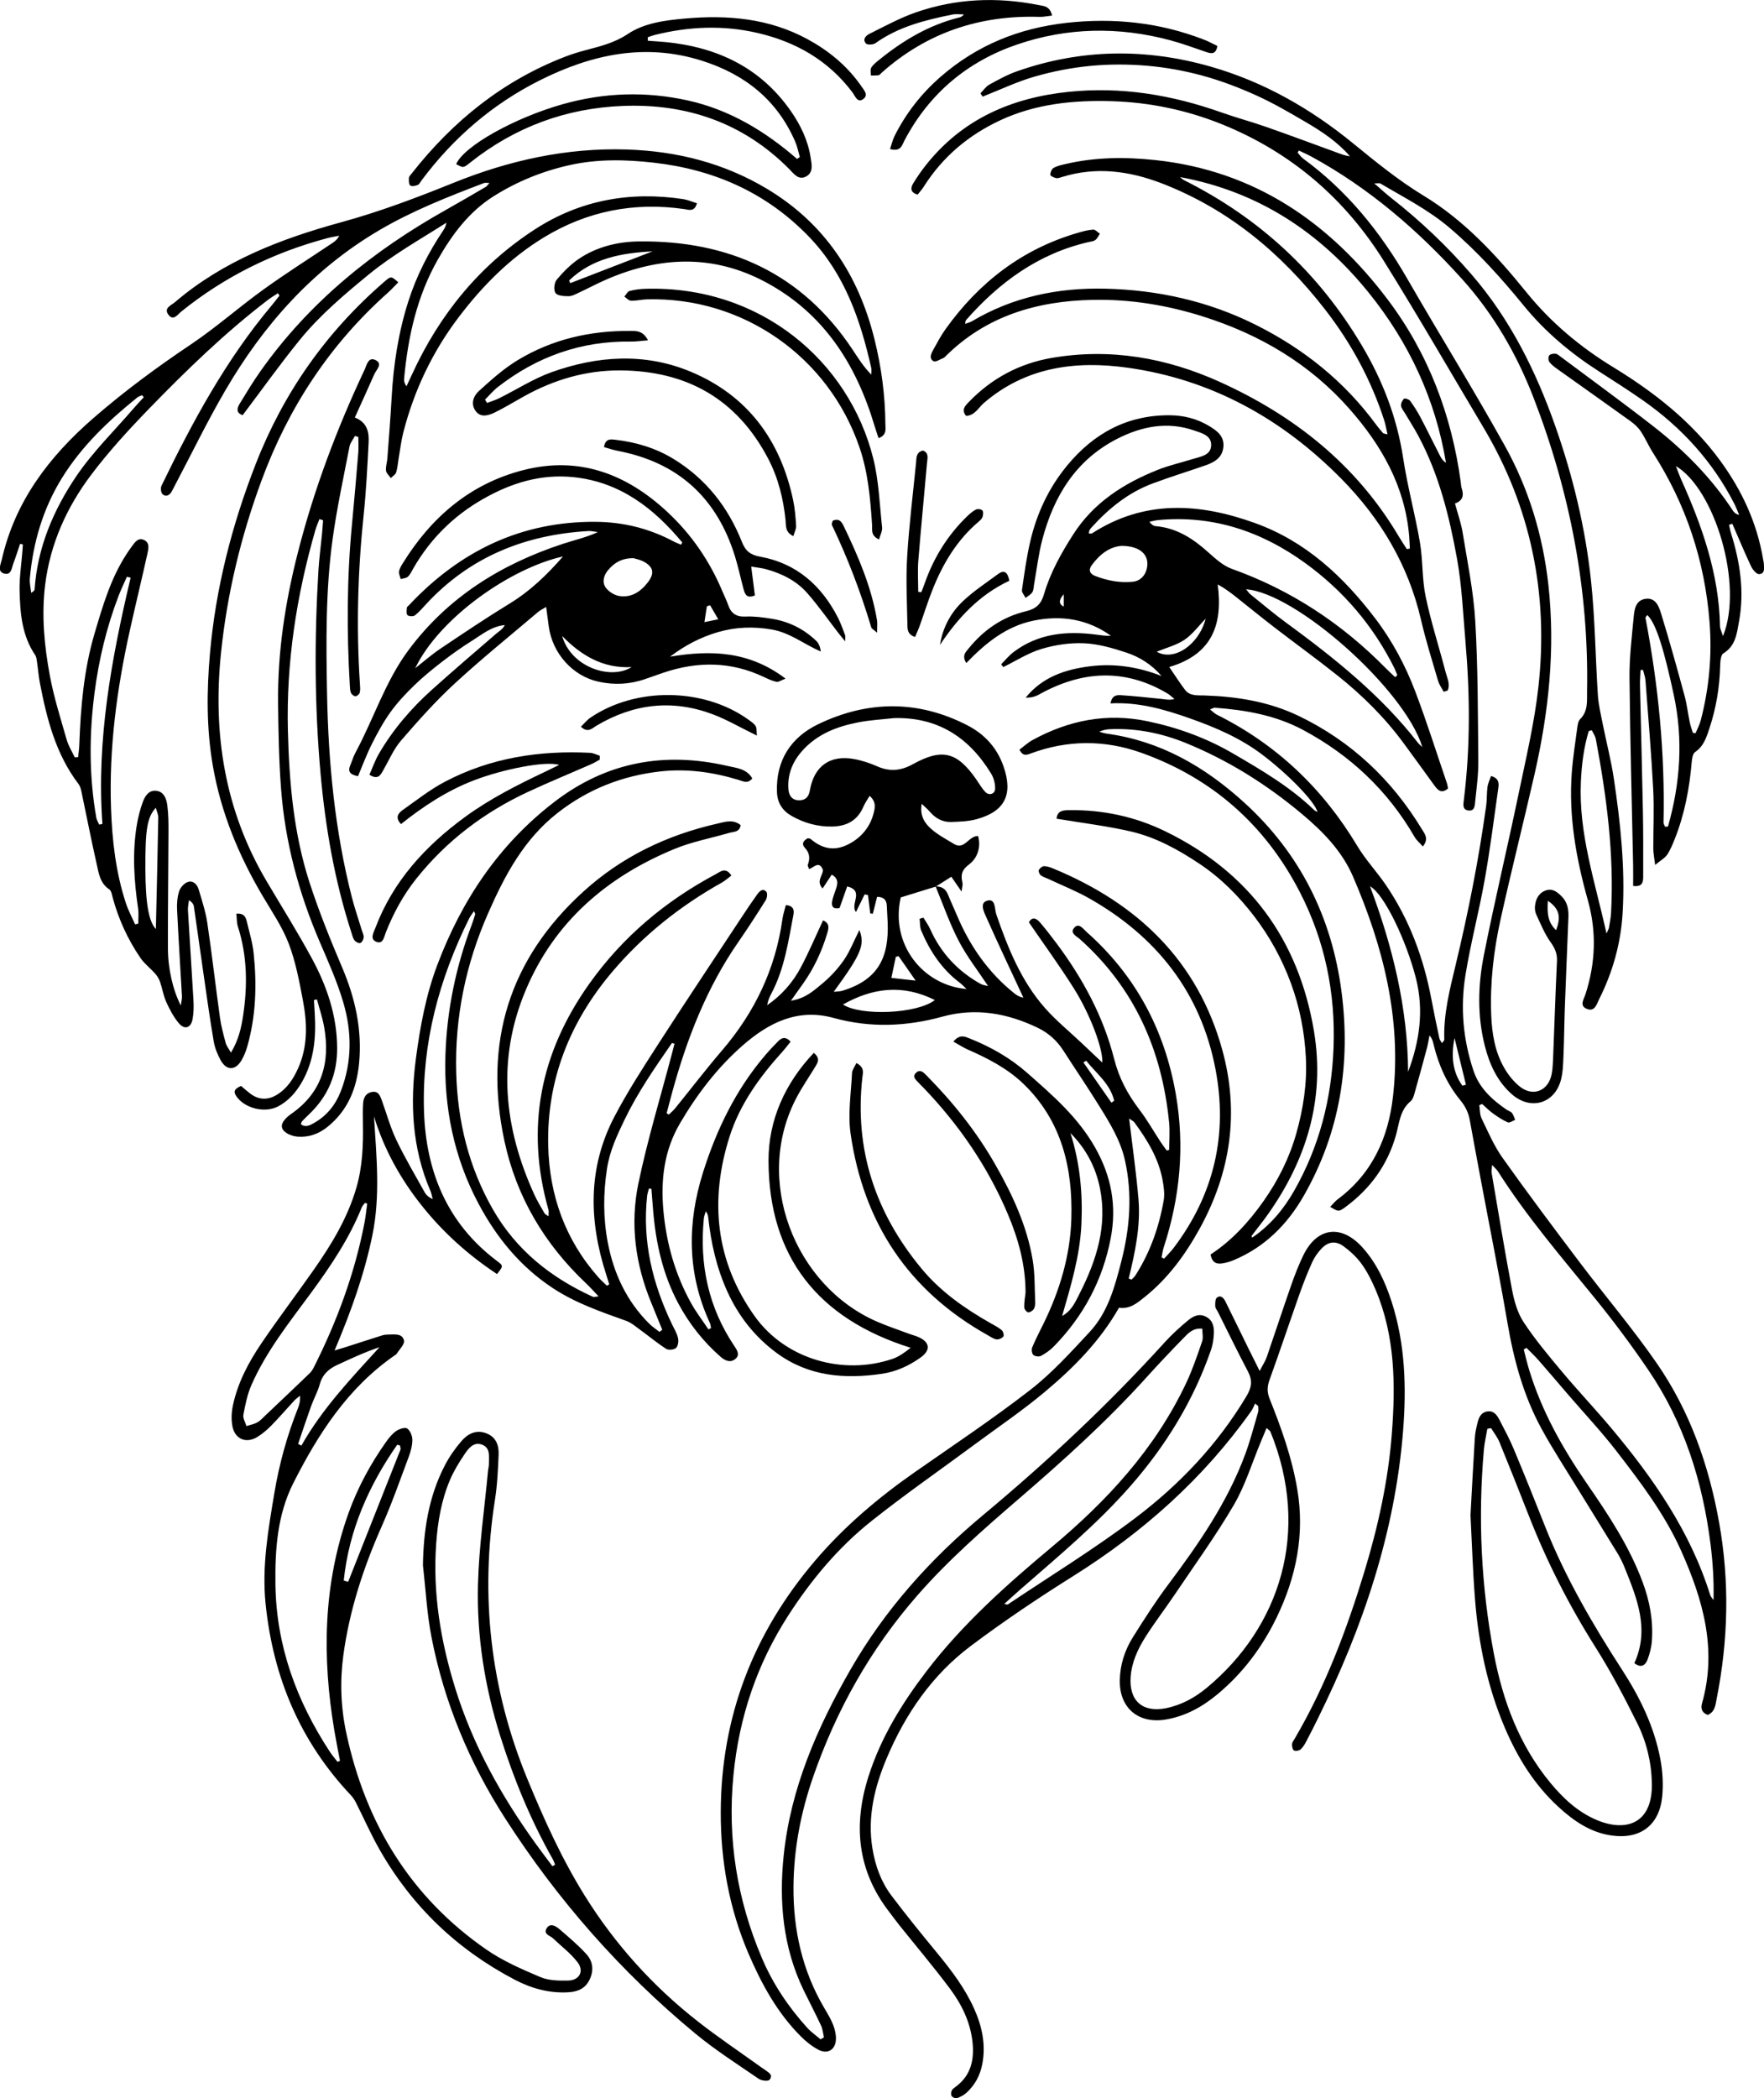 <?xml version="1.0" encoding="UTF-8"?><svg id="Layer_2" xmlns="http://www.w3.org/2000/svg" viewBox="0 0 709.93 844.39"><defs><style>.cls-1{fill:#000;stroke-width:0px;}</style></defs><g id="ShihTzu"><path class="cls-1" d="M376.49,356.7c2.43-.06,4.09.96,5.02,3.28,1.12,2.78,2.42,5.48,3.57,8.25,5.18,12.36,12.61,23.05,23.11,31.48.99.79,2.06,1.48,3.67,1.75-.45-.96-.89-1.92-1.34-2.88-4.48-9.66-9.05-19.28-13.37-29.01-.99-2.24-3.05-5.99-.1-7.05,3.74-1.33,3.16,3.27,3.91,5.42,4.7,13.62,10.04,26.93,19.73,37.85,4.4,4.96,9.6,9.2,14.44,13.77,2.73,2.58,5.46,5.16,8.5,8.03.34-5.42-4.81-19.31-11.46-29.87-5.66-8.98-11.93-17.57-18.09-26.57,1.28-2.38,2.99-1.7,4.48.05,2.37,2.79,4.62,5.69,6.81,8.63,10.46,14.02,18.72,29.34,23.01,46.24,2,7.9,5.49,14.3,10.22,20.53,3.12,4.1,5.67,8.62,8.5,12.94.77,1.18,1.64,2.29,2.46,3.44.33-.09.66-.19.99-.28,0-3.72.32-7.47-.05-11.15-2.89-28.95-13.88-53.97-35.88-73.62-1.34-1.19-4.23-2.45-2.27-4.63,1.88-2.09,3.59.51,4.94,1.71,19.7,17.46,31.4,39.37,35.91,65.22,3.66,20.96,1.74,41.48-4.83,61.63-.43,1.32-.6,2.73-.9,4.1.33.18.67.36,1,.54,1.28-1.42,2.67-2.77,3.83-4.29,16.35-21.54,21.94-45.77,16.84-72.16-5.93-30.7-23.65-53.09-50.54-68.41-5.33-3.04-11.1-5.32-16.66-7.94-1.05-.49-2.23-.81-3.11-1.51-.52-.42-1-1.65-.75-2.11.39-.72,1.42-1.54,2.17-1.53,1.28.02,2.6.52,3.82,1.03,33.7,13.98,57.93,36.98,67.85,72.93,6.92,25.1,3.42,49.2-9.15,71.97-5.76,10.44-12.71,19.95-22.1,27.46-2.96,2.36-5.91,4.95-10.33,4.3-7.64,13.45-18.32,24.23-29.96,33.96-8.92,7.46-18.59,14.01-27.96,20.94-13.91,10.29-28.15,20.17-41.69,30.93-13.37,10.63-24.29,23.72-33.54,38.09-12.58,19.53-19.75,40.94-22.01,64.11-2.51,25.62,1.42,50.14,11.48,73.73,4.41,10.36,10.63,19.61,18.17,27.95,1.59,1.76,3.59,3.14,5.41,4.7.45-.27.91-.54,1.36-.81-.37-1.58-.48-3.27-1.15-4.7-2.25-4.83-4.74-9.55-7.06-14.34-8.31-17.22-9.93-35.55-7.99-54.18,2.81-27.01,13.46-51.38,26.82-74.66,13.85-24.13,32.13-44.54,53.4-62.26,25.89-21.57,50.43-44.53,73.08-69.5,2.9-3.19,6.12-6.14,9.45-8.88,2.03-1.67,4.47-2.98,7.34-1.39,2.8,1.55,3.16,4.18,3.02,6.89-.11,2.13-.43,4.34-1.12,6.34-7.06,20.42-18.14,38.5-32.33,54.71-13.43,15.35-29.08,28.35-44.39,41.71-2.1,1.83-4.15,3.73-6.51,5.86.9.13,1.28.31,1.46.19,17.13-11.49,34.78-22.3,51.22-34.72,17.87-13.5,33.26-29.7,44.87-49.18,2-3.36,2.42-6.23.57-9.75-4.19-7.95-8.11-16.04-12.14-24.08-.37-.74-1.03-1.48-1.06-2.23-.03-1.19-.05-2.94.66-3.49,1.6-1.23,2.76.18,3.46,1.59,3.03,6.12,6,12.26,9.01,18.39,1.38,2.81,2.79,5.6,4.75,9.53,1.31-2.55,2.29-3.99,2.84-5.58,3.31-9.6,6.46-19.26,9.81-28.84,1.43-4.08,2.99-8.14,4.87-12.03,5.5-11.4,15.29-12.73,23.83-3.28,5.69,6.3,9.16,13.86,11.75,21.84,5.49,16.95,6,34.43,4.62,51.94-3.23,40.96-16.18,79.1-34.24,115.7-1.55,3.14-3.11,6.27-4.75,9.35-.62,1.16-1.33,2.38-2.3,3.21-.6.52-2.01.76-2.63.39-.58-.34-.82-1.66-.77-2.52.04-.76.64-1.51,1.06-2.22,12.39-21.11,20.93-43.81,28.03-67.14,5.55-18.22,9.63-36.75,11.08-55.72,1.49-19.52,1.33-39.03-6.45-57.55-1.54-3.66-3.35-7.31-5.65-10.52-1.99-2.78-4.64-5.24-7.42-7.26-3.21-2.33-6.25-1.79-8.93,1.11-1.45,1.57-2.74,3.4-3.61,5.34-1.84,4.09-3.5,8.28-5,12.51-4.11,11.61-8,23.3-12.19,34.89-.97,2.69-1.02,4.89.06,7.6,4.72,11.75,8.96,23.69,11.1,36.24,3.11,18.24-.39,35.47-8.37,51.91-5.75,11.83-13.49,22.18-23.63,30.64-6.1,5.09-12.84,8.87-20.81,10.23-11.03,1.89-18.76-4.55-18.6-15.69.09-6.33,2-12.2,5.31-17.48,4.51-7.19,9.1-14.36,14.19-21.14,12.32-16.44,23.95-33.27,31.09-52.73,2-5.46,3.45-11.13,5.09-16.72.21-.73.03-1.57.03-2.35-.42-.34-.84-.68-1.26-1.02-.5,1-.88,2.09-1.52,2.99-19.24,27.18-43.57,48.8-71.7,66.45-14.08,8.83-27.93,18.14-41.22,28.12-15.5,11.64-26.28,27.3-33.79,45.08-4.91,11.62-7.88,23.69-5.75,36.52,1.14,6.87,3.45,13.29,7.61,18.81,5.91,7.84,12.11,15.47,18.35,23.05,5.73,6.97,11.17,14.1,14.91,22.39,3.22,7.13,4.82,14.53,3.33,22.36-.87,4.56-2.96,8.49-6.41,11.6-1.07.97-2.46,1.68-3.83,2.17-.55.2-1.72-.33-2.08-.87-.35-.53-.27-1.63.05-2.26.34-.69,1.15-1.17,1.8-1.67,6.01-4.55,7.27-10.92,6.52-17.85-.87-7.99-4.34-15.1-9.05-21.41-6.58-8.8-13.69-17.19-20.55-25.77-1.35-1.69-2.6-3.46-3.93-5.17-12.83-16.59-14.54-34.91-8.36-54.39,5-15.77,13.55-29.6,23.53-42.64,14.49-18.92,32.12-34.61,50.3-49.8,22.18-18.52,41.54-39.46,54.05-65.94,2.55-5.39,4.47-11.1,6.42-16.75.52-1.51.08-3.35.08-5.15-3.75-.34-5.61,1.78-7.39,3.6-5.12,5.24-10.16,10.56-15.07,16-15.88,17.6-33.44,33.42-51.37,48.86-14.25,12.28-28.41,24.65-40.85,38.89-18.89,21.63-32.62,46.09-42,73.18-4.95,14.32-7.74,28.93-7.85,44.05-.12,17.34,3.53,33.73,12.39,48.79,1.27,2.15,2.59,4.31,3.51,6.61.72,1.81,1.23,3.86,1.19,5.79-.09,4.38-3.33,6.41-7.17,4.34-2.59-1.4-5-3.34-7.09-5.44-9.43-9.49-15.73-21.06-20.94-33.2-7.78-18.15-11.22-37.29-11.16-56.97.11-38.38,13.13-71.98,37.96-101.13,11.75-13.8,25.43-25.37,40.24-35.71,15.56-10.86,31.38-21.4,46.36-33.02,8.74-6.78,16.32-15.16,23.9-23.31,7.37-7.92,10.13-18.2,12.75-28.42,3.44-13.41,4.51-26.87,1.49-40.54-1.8-8.16-6.1-15.1-10.4-22.02-4.65-7.5-9.63-14.8-14.4-22.23-2.59-4.04-6.02-7.12-10.31-9.19-12.24-5.89-25.01-8.18-38.31-4.51-14.62,4.03-29.18,4.58-43.85.54-14.49-4-26.17,1.95-36.56,11.03-10.22,8.93-18.43,19.7-25.29,31.4-6.38,10.89-7.8,22.76-6.65,35.22,1.21,13.15,4.73,25.52,11.09,37.03,2.05,3.71,4.67,7.11,7.03,10.65.35-.17.69-.35,1.04-.52-.16-.72-.2-1.5-.5-2.15-9.13-19.77-9.16-40.04-2.75-60.42,5.43-17.28,13.24-33.44,25.14-47.34,1.62-1.9,3.34-3.72,5.09-5.5,1.41-1.43,2.95-2.11,5.05.15-1.15,1.41-2.21,2.82-3.38,4.12-9.13,10.11-17.07,21.09-21.21,34.14-8.14,25.63-5.63,50.22,10.22,72.34,12.31,17.17,35.48,23.82,55.42,17.03,2.52-.86,4.78-2.5,7.26-4.45-37.25-11.66-57.09-36.57-57.21-75.22-.05-16.3,6.58-31.17,18.23-43.46,2.82,2.31,1.51,4.04.5,5.72-2.41,3.99-5.07,7.83-7.26,11.93-17.87,33.35-.96,76.11,32.18,90.5,4.27,1.85,8.7,3.32,13.06,4.95,1.25.47,2.56.77,3.76,1.32,4.53,2.06,4.84,5.27.71,8.2-4.67,3.31-9.8,5.68-15.51,6.52-15.11,2.22-29.59,1.06-42.4-8.38-8.76-6.46-15.3-14.75-19.81-24.64-4.33-9.49-6.6-19.52-7.72-29.85-.09-.79-.23-1.58-1-2.5-.26.97-.68,1.92-.77,2.9-1.8,18.52,1.83,35.76,12.29,51.33,1.2,1.78,2.36,3.64.28,5.26-2.03,1.58-4.12.54-5.86-.98-6.97-6.1-12.62-13.29-16.98-21.43-6.23-11.64-9.04-24.27-10.13-37.33-.24-2.93-.46-5.87-.7-8.8-.33-.05-.65-.1-.98-.14-.25.97-.62,1.93-.73,2.92-2.02,18.3,2.16,35.4,10.03,51.78.86,1.8,1.96,3.56,2.39,5.47.29,1.26.03,3.24-.8,4-.81.74-3.05.95-3.99.35-3.61-2.32-6.92-5.09-10.4-7.62-1.83-1.33-3.62-2.91-5.69-3.65-10.18-3.65-20.35-7.13-29.53-13.18-13.03-8.6-22.52-20.2-29.76-33.73-10.06-18.79-14.14-39.11-13.43-60.26.6-17.91,4.2-35.35,10.56-52.16.53-1.4.98-2.83,1.4-4.26.07-.23-.2-.56-.48-1.27-.75,1.13-1.45,1.99-1.94,2.97-12.13,24.42-19.04,50.21-18.17,77.54.77,24.22,9.31,45.18,29.37,60.26,2.62,1.97,2.58,2.03.02,5.27-11.56-7.63-21.77-16.8-30.38-27.65-8.48-10.68-15.08-22.49-19.14-35.8,1,16.11,2.61,31.95-.64,47.81-3.22,15.71-8.59,30.7-15.22,46.39,2.14-.65,3.31-.98,4.46-1.35,4.9-1.57,9.79-3.18,14.7-4.72.78-.25,1.64-.32,2.47-.33,2.46-.01,5.66-.59,6.31,2.42.32,1.47-1.8,3.5-2.89,5.23-.25.4-.75.65-1.16.94-18.63,12.99-30.49,31.42-40.49,51.18-6.48,12.81-7.4,26.88-7.2,40.95.36,24.56,8.49,46.66,21.81,67.03.96,1.47,2.11,2.8,3.18,4.2l.99-.44c-.76-4.02-1.58-8.02-2.26-12.05-4.97-29.52-4.56-58.7,5.56-87.26,3.7-10.43,8.92-20.08,15.3-29.09,1.14-1.61,2.47-3.24,4.07-4.33,1.21-.83,3.53-1.58,4.39-.98,1.2.85,2.06,2.97,2.06,4.56,0,2.27-.64,4.64-1.44,6.79-3.5,9.35-6.8,18.8-10.84,27.92-7.41,16.69-13.03,33.85-15.49,51.99-1.42,10.51-1.03,20.95,1.19,31.3,7.75,36.19,25.71,65.89,56.37,87.12,6.62,4.59,14.23,7.89,21.7,11.06,3.36,1.43,7.49,1.5,11.26,1.41,4.45-.11,6.46-3.73,3.81-7.26-2.73-3.65-6.57-6.48-9.89-9.69-1.19-1.15-4.04-1.65-2.66-4,1.42-2.4,3.66-1.03,5.13.23,3.78,3.23,7.6,6.46,10.93,10.12,2.61,2.88,3.06,6.54,1.24,10.28-1.76,3.61-4.81,4.82-8.53,5.04-7.72.45-14.91-1.56-21.62-5.08-23.14-12.14-41.35-29.52-54.31-52.26-3.54-6.21-6.42-12.78-9.65-19.17-.51-1.01-1.19-1.98-1.96-2.8-20.42-21.65-31.28-47.47-34.3-76.97-1.55-15.18,1.06-29.85,3.53-44.64,1.96-11.72,5.1-23.07,9.48-34.1.59-1.49,1.01-3.04.83-5.04-.78.66-1.64,1.25-2.33,1.99-3.06,3.3-5.98,6.72-9.13,9.93-1.74,1.77-3.67,3.44-5.78,4.72-4.42,2.68-8.9.86-9.93-4.23-.54-2.69-.42-5.68.15-8.39,1.94-9.27,6.35-17.54,11.6-25.27,6.74-9.92,13.99-19.48,20.87-29.3,7.19-10.25,13.65-20.85,17.22-33.06,2.53-8.64,2.81-17.37,2.66-26.21-.05-2.66-.09-5.34.09-7.99.16-2.37,1.36-4.23,3.9-4.48,2.33-.23,2.98,1.74,3.62,3.47,1.93,5.32,3.42,10.85,5.85,15.93,3.43,7.19,7.52,14.07,11.4,21.05.62,1.11,1.63,2,3.23,2.73-.31-1.11-.48-2.27-.93-3.32-7.43-17.23-8.24-35.19-5.81-53.47,1.69-12.72,4.01-25.32,8.56-37.39,9.84-26.1,24.79-48.5,47.14-65.67,21-16.13,44.36-20.32,69.79-14.44,3.49.81,7.62,1.07,9.86,5-1.82,2.29-3.72,1.13-5.53.59-10.31-3.13-20.81-4.62-31.55-3.4-15.19,1.73-28.82,7.03-41.08,16.54-13.76,10.68-21.46,25.31-28.18,40.57-8.96,20.37-13.43,41.83-12.81,64.17.54,19.44,4.98,37.86,14.73,54.91,9.4,16.44,23.35,27.5,40.28,35.22.36.17.91-.06,2.27-.19-1.99-2.08-3.47-3.77-5.1-5.3-16.69-15.77-27.98-34.79-32.78-57.21-8.44-39.39,1.77-73.15,31.85-100.44,15.42-13.99,33.56-22.66,53.72-27.25,3.05-.7,6.43-1.94,9.49.58-.4,2.92-2.8,2.6-4.55,3.11-7.34,2.14-14.97,3.55-21.99,6.44-27.23,11.21-48.39,29.32-59.98,56.92-11.69,27.82-8.78,55.37,3.55,82.33,1.17,2.56,2.67,4.99,4.07,7.44.21.37.73.56,1.58,1.16,0-1.17.17-1.95-.02-2.62-9.38-33.02-3.29-63.23,16.46-90.98,13.39-18.82,30.59-33.25,50.89-44.07,1.79-.95,3.95-3.05,6.27.55-1.34,1-2.51,2.09-3.86,2.85-16.72,9.37-31.57,21.16-43.96,35.75-17.1,20.13-26.51,43.44-25.9,70.12.46,19.94,6.84,37.9,20.25,53.02,1.05,1.18,2.25,2.22,3.38,3.33.31-.19.62-.37.93-.56-.41-1.33-.8-2.66-1.23-3.97-7.01-21.61-7.43-43,3.33-63.53,5.32-10.15,11.59-19.83,17.81-29.47,11.1-17.21,22.48-34.24,33.76-51.34,1.93-2.92,3.88-5.82,5.92-8.66.89-1.24,2.21-2.57,3.62-1.02.55.6.32,2.53-.24,3.42-3.54,5.64-7.15,11.24-10.95,16.72-12.8,18.45-20.77,39.02-26.66,60.51-.78,2.83-1.52,5.66-2.27,8.5.31.17.62.35.92.52.85-.84,1.79-1.62,2.54-2.54,6.3-7.76,12.37-15.71,18.87-23.29,13.14-15.32,21.48-32.77,24.28-52.82.26-1.88.9-3.72,1.38-5.65,3.19.27,3.39,2.12,3.04,3.96-2.06,10.78-3.61,21.72-8.86,31.62-.76,1.43-1.42,2.92-1.69,4.71,5.76-3.96,10.27-9.08,13.51-15.17,3.25-6.11,5.95-12.51,8.97-18.96,2.93,1.22,2.22,3.43,1.61,5.43-2.18,7.23-5.34,13.99-9.74,20.15-1.4,1.96-2.8,3.93-4.8,6.75,5.84-.91,9.18-4.05,12.51-6.8,3.3-2.72,6.32-5.98,8.76-9.49,2.44-3.51,4-7.63,6.29-12.16,2.32,6.08.68,9.75-10.33,24.86,1.43-.16,2.49-.12,3.44-.41,14.55-4.41,18.84-13.5,18.26-27.64-.09-2.16-.25-4.32-.33-6.48-.09-2.4-1.2-3.66-3.92-3.68-.59,2.32-1.15,4.56-1.71,6.79-.35-.04-.7-.08-1.05-.12-.3-2.46-.6-4.92-.9-7.38l-1.35-.28c-1.12,2.29-2.25,4.58-3.49,7.1-2.53-3.26,3.58-8.49-3.53-10.32-1.05,2.98-2.07,5.88-3.06,8.69-2.56.63-3.35-.65-3.01-2.64.31-1.78,1.07-3.48,1.62-5.21.63-1.98,1.07-3.93-1.77-5.58-1.17,1.77-2.34,3.55-3.67,5.57-2.78-2.92.17-5.23.13-7.47-1.57-3.93-3.71-.9-5.57-.31-.27-.81-.66-1.36-.53-1.71.96-2.53.81-4.72-1.14-6.84-1.6-1.73-.47-2.98,1.1-3.87.48.1.89.06,1.11.24,5.34,4.54,10.61,5.09,16.66,1.41,4.44-2.69,7.46-6.65,8.76-11.7.55-2.15,1.16-4.57-1.6-7-.93,1.59-1.86,2.84-2.45,4.23-2.35,5.61-6.66,7.98-12.56,8.11-5.82.12-11.19-1.37-16.22-4.17-3.77-2.1-5.89-5.24-6.06-9.66-.51-12.82,5.69-22.12,16.62-27.37,19.86-9.55,40.18-9.79,60.06.49,6.85,3.55,11.88,8.98,14.49,16.49,3.92,11.27.62,18.12-10.81,21.25-3.31.91-6.89,1.03-10.35,1.13-3.52.1-6.37-1.59-8.65-4.29-.8-.94-1.78-1.73-3.11-3.01-.86,4.85,1.26,7.9,3.99,10.25,2.71,2.34,5.97,4.05,9.06,5.93,4.17,2.53,5.87-3.37,9.65-3.23,1.31,4.86-.55,9.11-3.59,11.39-3.13,2.35-3.44,4.35-2.7,7.48.17.71-.14,1.54-.37,3.5-1.63-2.37-2.67-3.87-4.12-5.98-2.16,1.37-4.2,2.66-6.24,3.96-4.7,1.45-9.4,2.91-14.12,4.36-4.3,18.74,8.78,35.34,26.49,36.87-1.15-1.08-1.87-1.88-2.72-2.52-7.25-5.47-12.07-12.76-15.53-21.01-.6-1.42-.45-3.15-.65-4.74.51-.16,1.03-.32,1.54-.47.93,1.57,2.03,3.07,2.77,4.73,4.3,9.6,11.13,16.86,20.27,21.95.86.48,1.93.56,2.98.85-4.13-6.26-8.57-11.91-11.83-18.18-3.66-7.02-6.25-14.6-9.31-21.93ZM509.73,574.66c-.91,2.19-1.65,3.97-2.39,5.75-3.52,8.43-6.2,17.37-10.77,25.18-7.29,12.46-15.81,24.21-23.89,36.21-3.81,5.66-7.98,11.07-11.63,16.83-3.13,4.93-5.6,10.25-6.02,16.23-.67,9.58,4.85,14.39,14.21,12.53,6.21-1.24,11.6-4.22,16.37-8.16,29.37-24.31,42.12-62.82,25.64-103.2-.11-.27-.47-.44-1.51-1.37ZM359.75,288.97c-4.77.54-9.61.79-14.31,1.7-8.43,1.64-16.32,4.6-22.33,11.19-4.12,4.51-6.3,9.75-5.79,15.91.23,2.84,1.94,4.37,4.48,4.28,2.6-.09,3.72-1.59,4.15-4.08,1.69-9.67,8.1-14.28,17.71-12.54,3.23.58,6.45,1.65,9.46,2.98,5.01,2.22,9.54,1.72,14.26-.89,11.7-6.48,17.72-5,25.36,5.88,1.24,1.77,2.3,3.7,3.76,5.25,1.54,1.64,3.94.92,3.99-1.28.05-2.01-.54-4.32-1.59-6.04-8.91-14.6-21.49-22.84-39.16-22.36ZM147.77,484.33c-.3-.09-.61-.19-.91-.28-.44.62-1.01,1.18-1.29,1.86-5.01,12.46-12.41,23.47-20.31,34.23-8.75,11.92-18.07,23.53-24.07,37.21-1.65,3.75-2.47,7.9-3.24,11.96-.26,1.39.78,3.02,1.23,4.55,1.47-.48,3.06-.75,4.38-1.49,1.27-.72,2.3-1.9,3.39-2.93,5.9-5.59,11.79-11.17,17.65-16.8.7-.67,1.26-1.55,1.7-2.42,9.32-18.51,16.46-37.78,20.39-58.18.49-2.54.73-5.13,1.09-7.7ZM265.42,535.96c.37-.29.73-.57,1.1-.86-1.47-3.62-2.93-7.25-4.42-10.86-6.41-15.48-8.57-31.69-5.19-47.96,3.68-17.71,9-35.08,13.6-52.6.32-1.23.63-2.46.95-3.69-.34-.09-.69-.19-1.03-.28-6.89,9.95-13.79,19.9-19.07,30.87-3.03,6.3-5.98,12.58-7.06,19.63-1.54,9.98-1.57,19.98.31,29.8,2.38,12.47,7.63,23.73,16.84,32.8,1.2,1.18,2.64,2.1,3.97,3.15ZM454.26,514.5c.38.14.77.28,1.15.42.53-.58,1.16-1.09,1.58-1.75,5.9-9.23,9.46-19.38,11.34-30.09.47-2.69.03-5.64-.48-8.37-1.62-8.71-6.19-16.04-11.31-23.06-.34-.47-.98-.73-2.11-1.54,1.34,11.31,2.87,21.89,3.76,32.51.9,10.8-1.39,21.38-3.93,31.87ZM119.98,581.04c.44.23.88.46,1.31.69,8.38-14.85,20.01-27.06,31.44-39.61-5.97,1.99-11.45,4.58-16.96,7.12-3.46,1.59-5.99,3.83-7.06,7.75-.82,3.02-2.41,5.82-3.48,8.78-1.82,5.06-3.51,10.18-5.25,15.27ZM138.35,636.01c.59.18,1.18.36,1.76.54,7.02-17.72,14.05-35.43,21.04-53.16.19-.48-.12-1.16-.2-1.74-.37-.09-.73-.18-1.1-.27-11.5,16.5-19.39,34.42-21.51,54.63ZM376.23,402.42c-13.02-6.5-25.1-4.88-36.98,1.8,7.21,4.71,29.92,3.77,36.98-1.8ZM368.51,394.61c-2.7-3.87-4.77-6.84-6.84-9.81-.38.06-.75.13-1.13.19-.57,2.69-1.15,5.39-1.81,8.52,3.51.39,6.17.69,9.79,1.1ZM437.15,426.84c-.38.23-.75.45-1.13.68,3.76,5.4,7.51,10.8,11.27,16.2.37-.26.74-.52,1.11-.78-1.59-6.85-7.18-10.95-11.25-16.09Z"/><path class="cls-1" d="M438.18,214.71c.71-.04,1.1.06,1.34-.1,21.12-13.63,43.27-12.19,65.64-4.1,20.27,7.33,35.38,21.39,48.25,38.27,6.94,9.11,12.25,19.09,16.26,29.7,4.59,12.13,8.5,24.52,12.69,36.81.21.6.25,1.26.4,2.01-2.71,2.29-4.16.62-5.63-1.42-3.98-5.54-8.01-11.04-12.04-16.55-7.62-10.43-16.72-19.46-26.78-27.48-8.33-6.64-16.98-12.88-25.42-19.38-5.28-4.06-10.43-8.28-15.65-12.41-2.14-1.69-4.33-3.33-7.17-4.88,2.14,16.13-2.21,28.13-19.49,33.23,2.26,3.3,4.17,6.35,6.34,9.19,1.98,2.58,5.05,2.17,7.85,2.26,13.1.43,25.86,2.47,37.79,8.19,21.17,10.16,37.54,25.61,49.68,45.63,1.13,1.86,2.92,3.82.39,6.96-1.24-1.42-2.56-2.51-3.36-3.9-10.8-18.68-25.91-32.86-44.84-43-11.07-5.93-23.18-8.04-35.55-8.95-.43-.03-.89.31-1.9.69,1.13.88,1.87,1.68,2.78,2.13,24.07,12,42.69,29.77,56.49,52.82,3.31,5.54,7.84,10.33,11.49,15.68,9.52,13.98,15.23,29.51,18.35,46.07.99,5.24,2.09,10.45,3.19,15.66.12.57.57,1.07,1.05,1.92.47-.67.94-1.02.93-1.36-.34-10.29,2.18-20.16,4.55-30.02,5.11-21.21,9.32-42.6,12.32-64.21.34-2.47.18-5,.51-7.47.2-1.48.92-2.89,1.44-4.43,3.63,1.03,3.12,3.45,2.84,5.45-1.72,12.19-3.27,24.42-5.44,36.54-2.29,12.78-5.64,25.38-7.71,38.19-2.1,12.97-.96,25.9,3.26,38.46,2.36,7.03,7.5,11.65,13.36,15.67.68.47,1.63.68,2.11,1.29.61.78.87,1.84,1.29,2.78-1,.37-2.26,1.3-2.97,1-2.1-.92-4.06-2.22-5.94-3.57-1.57-1.13-2.93-2.54-4.38-3.82-.38.16-.76.32-1.15.48.28,1.78.17,3.76.92,5.32,2.61,5.38,4.98,11,8.42,15.84,10.12,14.25,20.6,28.24,31.14,42.18,10.23,13.55,21.28,26.53,30.93,40.48,13.35,19.3,21,41.09,25.12,64.19,4.25,23.76,3.67,47.41-1.03,71-.47,2.36-.59,5.06-3.55,6.35-2.21-.78-2.95-2.4-2.32-4.64,6.18-21.72.4-41.75-8.42-61.45-6.6-14.76-16.29-27.49-26.06-40.14-6-7.77-12.75-14.94-19.16-22.39-4.02-4.67-8-9.38-12.06-14.01-1.56-1.78-3.29-3.39-4.95-5.08-.36.22-.72.44-1.09.66.7,2.67,1.32,5.37,2.12,8.01,5.06,16.77,13.54,31.79,23.42,46.13,8.61,12.48,16.97,25.12,22.31,39.48,2.84,7.62,4.29,15.41,3.73,23.5-.18,2.61-.84,5.27-1.78,7.72-.85,2.2-2.55,3.52-5.29,1.37,6.18-13.49,1.14-25.9-3.85-38.3-.81-2-1.75-3.98-2.87-5.82-5.37-8.81-10.86-17.55-16.25-26.35-4.87-7.95-9.98-15.76-14.44-23.94-7.24-13.29-11.13-27.71-13.67-42.61-3.25-19.03-7.05-37.96-10.61-56.94-1.53-8.18-3.06-16.35-4.54-24.54-.54-3-1.74-5.51-3.74-7.94-5.36-6.51-8.77-14.08-10.76-22.27-.3-1.25-.53-2.52-1.71-3.88-.34,1.7-.59,3.42-1.03,5.09-1.63,6.1-3.29,12.18-5.01,18.25-.31,1.1-.71,2.43-1.53,3.11-4.39,3.63-4.58,8.96-5.97,13.84-3.37,11.79-10.18,21.23-19.98,28.53-3,2.23-3.02,2.21-6.44.16,1.08-1.1,1.94-2.24,3.05-3.07,13.86-10.36,20.35-24.67,22.23-41.44,3.49-31.07-3.92-60.18-16.1-88.39-4.48-10.37-12.21-18.22-20.69-25.31-14.13-11.82-29.62-21.54-46.71-28.49-9.63-3.92-19.74-5.95-30.23-5.52-1.46.06-2.92.26-4.47,1.05.98.25,1.95.6,2.95.74,21.62,2.94,39.51,13.31,55.37,27.74,22.52,20.49,35.26,46.21,39.16,76.14,3.75,28.84-.57,56.49-15.17,82.04-6.62,11.57-15.67,20.66-28.15,25.92-1.51.64-3.14,1.12-4.77,1.35-2.15.31-4.01-.22-4.62-3.59,8.41-5.49,15.34-12.99,21.3-21.46,5.91-8.39,10.42-17.4,13.21-27.28,2.82-10.01,4.38-20.19,3.84-30.59-.53-10.2-2.47-20.18-5.99-29.77-3.58-9.75-8.53-18.81-14.85-27.06-6.22-8.12-13.36-15.3-21.9-21.01-8.64-5.78-17.74-10.78-27.88-13.1-9.73-2.22-19.7-3.42-29.72-5.1.37-3.35,2.73-3.39,5.1-3.43,13.56-.2,26.55,2.61,38.67,8.51,33.74,16.41,53.67,43.56,59.83,80.39,4.55,27.19-2.92,51.8-18.75,74.05-2.02,2.84-4.23,5.55-6.33,8.33-.05.07.08.28.22.73,7.22-4.91,12.6-11.35,16.82-18.74,10.2-17.85,15.15-37.2,15.92-57.68.83-22.09-3.48-43.1-13.64-62.77-13.92-26.96-35.26-45.75-63.75-55.92-14.65-5.23-29.74-5.22-44.53.31-1.78.66-3.13,1.08-4.5-1.54,1.7-1.27,3.36-2.84,5.29-3.89,14.51-7.94,29.8-11,46.24-7.57,12.18,2.54,23.66,6.71,34.41,12.97,11.52,6.71,23.02,13.44,32.7,22.79.34.32.83.49,1.33.77-1.17-4.33-12.05-15.4-22.34-23.16-8.77-6.61-18.65-10.84-28.89-14.47-10.29-3.64-20.7-6.67-32.06-6.08.54-3.35,2.61-3.4,4.27-3.29,5.46.36,10.91.94,16.35,1.51,1.58.16,3.14.57,5.1.02-.96-.76-1.85-1.66-2.89-2.27-17.32-10.23-34.54-9.09-51.69.5-1.55.87-3.35,1.29-5.3,1.22,6.7-8.31,15.96-11.37,25.9-12.62,9.81-1.23,19.41.23,28.78,3.92-3.93-4.6-8.82-7.68-14.25-9.46-5.48-1.8-11.23-3.47-16.92-3.72-5.7-.25-11.68.64-17.17,2.29-5.36,1.61-10.25,4.8-15.35,7.29-.29-.38-.58-.76-.86-1.14,1.67-1.66,3.18-3.53,5.04-4.94,9.98-7.53,21.38-8.53,33.28-6.97,1.93.25,3.86.56,5.84.44-9.42-6.7-19.81-8.35-31.01-6.1-11.05,2.22-19.37,9-27.18,17.08-1.92-2.98-.18-4.48.94-5.86,6.04-7.48,13.69-12.73,23.03-14.96,4.09-.98,6.14-2.86,7.3-6.86,2.53-8.7,6.95-16.57,11.82-24.16,8.18-12.75,20.28-20.45,33.98-25.91,4.62-1.84,9.53-2.92,14.29-4.41,3.12-.98,7.21-1.44,7.19-5.67-.02-3.8-3.88-4.71-6.77-5.72-10.76-3.76-21.1-1.72-30.89,3.24-16.79,8.51-25.71,23.15-30.33,40.76-1.51,5.78-2.19,11.78-3.25,17.67-.21,1.14-.16,2.45-.73,3.38-.59.96-1.79,1.55-2.73,2.3-.51-1.07-1.59-2.23-1.45-3.2.95-6.58,1.85-13.2,3.37-19.67,2.62-11.16,7.39-21.38,14.72-30.29,10.75-13.08,24.31-20.49,41.5-20.34,5.56.05,10.9,1.4,15.7,4.3,3.17,1.92,6.25,4.1,5.77,8.55-.48,4.34-3.7,6.08-7.27,7.33-7.07,2.46-14.23,4.65-21.24,7.28-9.73,3.64-17.59,10-24.5,17.63-.33.37-.66.76-.89,1.19-.15.27-.13.63-.25,1.35ZM600.51,468.77c-.13,1.84-.31,2.5-.21,3.11,2.7,15.75,5.26,31.53,8.25,47.22.85,4.49,2.19,9.24,4.66,12.98,4.66,7.06,10.14,13.6,15.59,20.1,6.42,7.66,13.31,14.91,19.72,22.57,16.9,20.16,31.76,41.56,39.74,67.04.24.77.89,1.4,1.35,2.1.21-7.71-.28-15.17-1.21-22.56-3.17-25.13-10.62-48.82-24.95-69.92-6.73-9.91-13.91-19.56-21.46-28.85-13.55-16.68-27.57-32.97-39.13-51.17-.41-.65-1.04-1.16-2.35-2.61ZM561.5,272.51c.28-.28.56-.55.84-.83-.37-.9-.67-1.83-1.1-2.69-8.53-17.17-20.67-31.37-36.14-42.54-17.55-12.67-37.06-19.22-58.96-17.17-1.19.11-2.37.46-3.55.7.83,1.14,1.67,1.67,2.55,1.75,8.39.72,14.94,4.97,21.03,10.42,2.92,2.62,6.06,5.51,9.63,6.78,23.78,8.5,44.23,21.99,61.88,39.93,1.24,1.26,2.55,2.44,3.82,3.66ZM572.42,300.58c-7.18-23.34-50.92-62.02-70.92-63.44.71.83,1.14,1.53,1.74,2.02,4.67,3.76,9.24,7.65,14.07,11.19,19.53,14.3,38.41,29.3,53.39,48.61.48.62,1.14,1.09,1.72,1.63ZM566.7,431.3c4.62-12.3,6.44-24.71,3.13-37.71-3.86-15.12-12.8-33.88-18.46-36.93,9.14,24.34,15.15,48.88,15.33,74.64ZM451.62,219.65c-4.87.24-9.02,3.33-12.27,7.82-1.38,1.9-.75,3.48,1.43,4.31,4.87,1.87,9.9,2.85,15.11,2.32,2.97-.3,5.05-2.44,5.69-5.44,1.11-5.23-2.56-8.89-9.95-9ZM485.23,248.97c-2.97,3.03-5.36,6.37-8.55,8.5-3.29,2.2-7.36,3.22-11.16,4.78,6.9,4.02,16.94-2.7,19.71-13.29ZM588.55,436.9c.47-.13.95-.27,1.42-.4-1.53-6.27-3.06-12.53-4.59-18.8-1.38,6.97-.93,13.51,3.17,19.2ZM428.11,239.13q-3.1,3.45,0,4.97v-4.97Z"/><path class="cls-1" d="M280.49,81.8c-1.02,3.63-3.28,2.6-5.07,2.34-20.21-2.92-39.12.8-56.54,11.4-13.69,8.33-24.77,19.54-34.4,32.27-10.49,13.87-17.79,29.27-22.13,46.07-.87,3.37-1.27,6.87-1.87,10.31-.34,1.97-.46,4-1.04,5.89-.28.9-1.41,1.54-2.16,2.3-.68-1-1.81-1.94-1.93-3-.18-1.6.43-3.28.55-4.94.61-8.13,1.26-16.26,1.71-24.4.74-13.19,2.68-26.12,6.72-38.75,3.28-10.26,8.08-19.68,14.06-28.57.59-.88,1.08-1.84,1.27-3.11-10.61,6.78-21.53,12.86-31.27,20.86-9.94,8.16-19.75,16.45-27.85,26.44-7.91,9.75-15.21,20-22.86,30.14-2.74-.83-2.33-2.78-1.2-4.62,2.68-4.41,5.36-8.83,8.33-13.04,19.62-27.76,45.34-48.5,74.76-64.99,5.37-3.01,10.67-6.13,15.99-9.23.39-.23.64-.69,1.4-1.53-1.07,0-1.68-.16-2.17.02-14.46,5.51-28.85,11.15-42.26,19.05-26.7,15.72-46.51,38.07-61.92,64.52-7.2,12.36-13.45,25.27-20.13,37.93-.47.88-.9,1.79-1.39,2.65-.88,1.55-2.33,2.27-3.67,1.06-.66-.6-.87-2.5-.43-3.39,12.44-25.68,25.95-50.72,44.45-72.69,1.05-1.25,2.03-2.56,3.05-3.84-.22-.32-.44-.63-.66-.95-1.32.88-2.7,1.69-3.96,2.65-17.25,13.19-32.8,28.27-47.87,43.81-8.21,8.47-16.25,17.23-23.33,26.64-9.83,13.05-16.47,27.78-18.5,44.23-1.52,12.35-.33,24.67,1.94,36.8,1.62,8.63,4.31,17.08,6.73,25.54.71,2.48,2.15,4.75,3.25,7.11.45-.04.9-.07,1.35-.11.16-1.62.42-3.24.47-4.86.55-15.18,1.82-30.29,6.15-44.91,3.25-10.99,6.47-22.08,12.81-31.85.72-1.12,1.48-2.21,2.27-3.29,1.2-1.64,2.51-3.54,4.84-2.46,2.32,1.07,1.8,3.46,1.39,5.33-2.3,10.4-4.83,20.76-7.14,31.16-5.21,23.49-8.38,47.21-7.55,71.35.45,13.03,1.91,25.92,6.01,38.37.96,2.91,2.44,5.65,3.68,8.46.42-.1.84-.19,1.26-.29,0-1.99.24-4.02-.04-5.97-1.64-11.26-2.41-22.53-.51-33.83.52-3.1,1.31-6.2,2.39-9.14.86-2.34,2.36-4.81,5.31-4.53,3.21.3,4.2,3.22,4.55,5.84.48,3.61.49,7.31.48,10.97-.05,15.5-.27,30.99-.23,46.49.02,8.45,2.01,16.87,5.18,23.11.24-1.77.53-2.74.47-3.69-.65-11.64-1.41-23.27-1.97-34.91-.12-2.46.1-5.07.84-7.39.47-1.48,1.98-3.17,3.4-3.68,2.21-.79,3.85.93,4.46,2.99,1.32,4.45,2.8,8.92,3.48,13.49,1.88,12.68,3.32,25.42,5.09,38.12.48,3.44,1.41,6.84,2.32,10.2.31,1.17,1.17,2.19,2.1,3.84,2.98-4.94,4.11-9.76,4.85-14.62,1.86-12.16,1.76-24.23-2.06-36.1-.51-1.57-.41-3.33-.61-5.19,3.23-.29,3.81,1.55,4.23,3.29,1.02,4.2,2.28,8.4,2.73,12.67,1.32,12.68.93,25.3-2.62,37.65-.55,1.9-1.32,3.8-2.34,5.49-2.5,4.14-6.05,4.07-8.39-.25-1.25-2.31-2.29-4.89-2.73-7.47-1.51-8.85-2.74-17.75-4.03-26.64-1.34-9.22-2.6-18.45-3.95-27.66-.13-.88-.68-1.7-1.98-2.53-.15,1.35-.48,2.72-.41,4.06.71,12.13,1.54,24.25,2.23,36.39.14,2.47.08,5.01-.36,7.43-.66,3.58-3.23,4.41-5.57,1.61-2.09-2.5-3.68-5.52-5.03-8.51-1.15-2.55-1.57-5.42-2.49-8.09-.4-1.17-1.09-2.33-1.92-3.26-1.93-2.19-4.36-4.01-5.99-6.39-5.1-7.48-8.84-15.63-11.19-24.41-.3-1.11-.52-2.62-1.31-3.14-3.82-2.51-4.28-6.63-5.14-10.42-2.17-9.56-4.03-19.2-6.06-28.79-.23-1.1-.52-2.32-1.18-3.18-9.17-12.03-12.77-26.18-15.56-40.64-.54-2.77-.74-5.61-1.16-8.41-.14-.98-.22-2.09-.74-2.86-5.33-7.83-6.06-16.82-6.28-25.82-.13-5.28.72-10.59,1.12-15.89.07-.93.13-1.87.2-2.8-.38-.09-.75-.17-1.13-.26-.87,2.57-1.66,5.17-2.63,7.7-.73,1.89-.86,5.08-3.77,4.25-2.9-.83-1.41-3.6-.96-5.59,5.3-23.47,19.07-41.47,36.79-56.89,12.45-10.84,25.7-20.59,39.41-29.79,10.07-6.76,19.21-14.89,29.06-21.99,9.04-6.52,18.47-12.48,27.72-18.69,1.06-.71,2.08-1.48,2.82-2.99-1.54.31-3.11.53-4.62.94-21.69,5.75-41.4,15.44-58.92,29.56-1.47,1.19-3.27,4.06-5.29,1.16-1.8-2.59,1.18-3.61,2.72-4.92,19.48-16.65,42.78-25.56,66.97-32.18,15.48-4.24,30.36-9.87,45.18-15.86,22.31-9.01,45.41-14.15,69.58-13.4,20.12.63,39.17,5.4,56.58,15.85,23.16,13.9,36.81,34.63,43.22,60.49,2.77,11.19,4.31,22.56,4.39,34.1.01,2.04.69,4.42-2.74,5.73-.59-1.78-1.16-3.4-1.65-5.04-7.39-24.68-20.39-45.17-43.69-57.69-21.22-11.41-42.81-10.46-64.43-1.03-3.66,1.6-7.18,3.5-10.8,5.18-1.35.63-2.8,1.45-4.21,1.45-1.83,0-4.47-.16-5.26-1.3-.81-1.17-.5-4.17.51-5.36,2.64-3.14,5.63-6.18,9.02-8.45,7.24-4.85,15.71-6.85,24.19-6.94,36.04-.37,65.47,12.8,85.86,43.56,2.26,3.4,4.39,6.88,7.52,10.03,0-.91.17-1.85-.02-2.72-4.37-19.39-10.75-37.85-24.9-52.59-17.1-17.82-38.28-27.2-62.59-29.96-11.3-1.28-22.59-1.53-33.78.95-10.99,2.44-21.28,6.6-30.8,12.62-9.85,6.24-16.59,15.33-22.25,25.23-8.51,14.89-12.11,31.26-13.68,48.17-.09.92.13,1.86.96,3,.74-1.59,1.49-3.18,2.23-4.78,11.01-24.05,27.17-43.89,49.37-58.31,18.17-11.8,38.36-15.47,59.77-12.22,1.83.28,3.59,1.07,5.49,1.65ZM52.56,232.47c-.49-.13-.98-.26-1.48-.39-1.12,2.55-2.35,5.06-3.34,7.66-4.84,12.63-7.97,25.68-9.7,39.09-2.16,16.75-2.22,33.48.71,50.16.17.98.76,1.89,1.15,2.83.44-.08.88-.16,1.32-.24-2.45-33.75,3.64-66.52,11.35-99.11ZM57.86,159.83c-.24-.27-.49-.54-.73-.81-.67.33-1.43.55-1.99,1.01-11.56,9.34-22.25,19.48-30.16,32.25-7.69,12.41-11.66,26.01-12.97,40.44-.17,1.91.33,3.88.53,5.82,1.09-.57,1.37-1.01,1.4-1.48,1.13-16.75,7.56-31.79,16.71-45.35,6.64-9.84,15.32-18.3,23.11-27.36,1.33-1.55,2.74-3.02,4.12-4.52ZM62.71,325.05c-3.5,3.85-4.26,8.63-4.2,24.66.05,13.63,1.32,21.11,4.22,24.14.34-15.05.7-29.95.97-44.86.02-1.22-.6-2.45-.99-3.94ZM229.05,112.87c.15.36.3.71.45,1.07,11.04-4.26,22.08-8.53,33.11-12.79-12.38.65-24.24,2.72-33.57,11.72Z"/><path class="cls-1" d="M657.26,356.54c0-3.08.05-5.71,0-8.34-.51-25.15-1.22-50.3-1.46-75.46-.08-8.13.92-16.28,1.68-24.4.29-3.1.77-6.76,4.71-7.36,4.14-.62,5.44,3.07,6.32,5.91,3.38,10.96,6.44,22.02,9.45,33.08.96,3.52,1.36,7.19,2.11,10.78.29,1.4.81,2.76,1.23,4.14.36.05.72.11,1.08.16.71-1.72,1.63-3.39,2.09-5.18,3.4-13,4.59-26.21,3.54-39.62-1.92-24.56-9.42-47.24-22.73-67.99-1.79-2.79-3.09-5.9-4.93-8.66-1.07-1.6-2.6-3-4.18-4.14-9.73-7.01-19.54-13.9-29.29-20.86-1.21-.86-2.46-1.79-3.34-2.95-.45-.59-.5-2.03-.07-2.6.44-.58,1.7-.79,2.55-.71.74.08,1.46.74,2.12,1.24,12.4,9.27,24.93,18.37,37.14,27.88,12.42,9.66,23.45,20.73,32.11,34,.51.78,1.2,1.43,2.54,1.73-.62-1.43-1.16-2.91-1.86-4.3-8.74-17.14-21.31-30.92-37.01-41.88-5.73-4-11.63-7.76-17.52-11.54-11.42-7.33-21.67-15.91-30.32-26.51-9.16-11.22-18.86-21.98-29.97-31.4-8.46-7.17-18.28-12.14-27.72-17.73-.34-.2-.9-.03-2.45-.03,2.77,2.38,4.79,4.26,6.95,5.95,11.69,9.18,22.4,19.35,32.14,30.62,15.63,18.07,26,38.99,33.84,61.31,7.08,20.18,12.07,40.93,14.32,62.18,1.61,15.21,1.75,30.57,2.74,45.85.26,3.92,1.2,7.81,1.97,11.68,1.46,7.34,3.37,14.6,4.47,21.99,2.66,17.81,4.57,35.7,3.54,53.75-.7,12.3-3.94,23.96-9.47,34.96-.97,1.92-1.68,5.07-4.77,3.96-3.39-1.22-1.38-3.94-.73-5.95,4.03-12.54,4.56-25.04.95-37.86-4.71-16.74-7.76-33.78-6.46-51.29.46-6.13,1.42-12.23,2.24-18.33.15-1.13.4-2.53,1.14-3.26,3.26-3.23,2.7-7.28,2.77-11.22.75-40.84-6.9-80.25-21.57-118.18-6.74-17.42-16.09-33.65-28.76-47.69-17.63-19.54-37.32-36.55-60.53-49.21-1.66-.91-3.41-1.66-5.12-2.48-.17.28-.34.56-.51.83.73.8,1.34,1.75,2.19,2.38,17.66,12.9,31.05,29.46,41.91,48.31,12.97,22.51,26.68,44.6,39.31,67.3,9.62,17.31,15.31,36.09,17.51,55.91,2.86,25.83.16,51.2-5.59,76.35-4.45,19.48-9.35,38.85-13.66,58.36-2.77,12.54-4.24,25.31-3.76,38.21.28,7.56,1.46,14.99,5.31,21.62,1.63,2.81,3.82,5.54,6.37,7.52,5.34,4.14,11.44,1.48,12.67-5.25.36-1.96.47-3.97.55-5.97.53-13.15.95-26.3,1.57-39.45.14-3.03-.88-5.21-2.63-7.66-2.37-3.32-3.93-7.25-5.69-10.99-.47-1.01-.65-2.29-.53-3.41.28-2.78,1.41-5.2,4.22-6.27,2.8-1.07,4.78.58,6.58,2.41,2.29,2.31,2.78,5.23,2.66,8.32-.48,12.15-1,24.3-1.45,36.45-.23,6.32-.26,12.66-.53,18.98-.14,3.31-.19,6.72-1,9.89-2.48,9.7-12.23,12.57-19.79,5.91-5.83-5.14-8.95-11.93-10.84-19.31-3.12-12.19-2.82-24.56-.41-36.69,4.3-21.71,9.46-43.24,13.97-64.91,2.98-14.33,6.39-28.66,7.99-43.17,4.08-37.03-2.94-71.97-22.11-104.18-13.29-22.32-26.28-44.83-40.01-66.88-15.76-25.32-37.52-43.97-65.27-55.18-14.14-5.71-29.01-8.82-44.25-9.29-15.4-.47-30.64,1.03-44.87,7.64-12.81,5.96-23.28,14.73-30.89,26.78-.69,1.1-1.58,2.07-2.45,3.18-2.92-.83-2.96-2.62-1.76-4.57,1.57-2.55,3.27-5.03,5.13-7.37,14.69-18.51,34.52-27.07,57.46-29.43,21.09-2.17,41.45,1.22,61.33,8.26,5.96,2.11,12.08,3.75,18.04,5.84,9.41,3.29,18.75,6.77,28.11,10.19,1.81.66,3.59,1.42,5.66,1.65-5.04-5.85-11.34-9.99-17.82-13.79-6.59-3.87-13.24-7.73-20.2-10.86-6.95-3.13-14.17-5.86-21.52-7.85-7.18-1.95-14.63-3.29-22.05-3.93-7.58-.65-15.32-.67-22.88.06-7.57.73-15.16,2.21-22.47,4.32-7.14,2.06-13.93,5.32-20.87,8.05-.29-.44-.59-.87-.88-1.31,1.16-1.19,2.13-2.73,3.52-3.5,3.63-2,7.32-4.04,11.21-5.4,25.8-9.05,51.88-9.35,78.06-1.83,21.28,6.11,40.1,16.89,57.18,30.84,9.14,7.47,18.23,14.89,28.4,21.07,16.42,9.98,29.34,24.02,41.32,38.82,9.88,12.21,21.64,22.04,34.98,30.19,16.45,10.06,31.46,21.77,42.99,37.54,8.81,12.04,14.91,25.16,17.35,39.93.08.49.24.98.26,1.47.07,1.79.61,4.18-1.9,4.33-1.02.06-2.58-1.77-3.2-3.08-2.67-5.66-5.07-11.45-7.58-17.19-.44.14-.88.28-1.32.42.26,1.11.44,2.23.78,3.32,3.63,11.59,5.46,23.37,3.26,35.45-.88,4.82-1.3,9.93-6.34,12.98-1.06.64-1.22,3.29-1.27,5.03-.22,8.56-1.61,16.92-4.29,25.03-1.19,3.6-2.29,7.27-5.81,9.64-.93.62-1.22,2.58-1.34,3.96-.92,10.68-2.88,21.11-6.87,31.1-.86,2.16-1.75,4.36-3.04,6.26-.91,1.34-2.52,2.2-4.82,4.1-.36-3-.73-4.7-.74-6.4-.04-8,.38-16.02-.04-23.99-.77-14.63-2-29.24-3.11-43.85-.11-1.42-.65-2.81-.99-4.21-.33,0-.67,0-1,.01-.08,2.03-.27,4.06-.22,6.09.37,16.82.85,33.64,1.17,50.47.17,8.66.13,17.33.12,26,0,2.28.12,4.88-4.03,4.33ZM646.55,375.63c.56-1.29.91-1.81,1-2.37.33-1.97.72-3.94.83-5.92,1.28-23.6-1.79-46.82-6.13-69.92-.23-1.24-1.06-2.36-1.61-3.54-.41.09-.82.18-1.23.27-2.02,6.66-2.87,13.55-3.18,20.5-.94,20.79,5.73,40.28,10.31,60.98ZM670.12,332.69c.39-.03.78-.07,1.17-.1,4.95-17.45,6.2-34.97,2.32-53-3.71-17.24-6.97-28.67-10.65-32.1-.26.41-.78.86-.72,1.19,5.19,27.19,7.89,54.59,7.25,82.3-.01.57.41,1.15.63,1.72ZM674.47,187.55c.94,2.43,1.41,3.8,2,5.12,8.51,18.89,15.35,38.21,15.75,59.27.02,1.09.63,2.17,1.2,4.04,8.42-20.73-3.41-59.23-18.95-68.43ZM622.94,362.48c-.33,4.9-.07,8.63,3.3,11.83,2.08-5.4,1.34-8.66-3.3-11.83Z"/><path class="cls-1" d="M274.57,218.28c-11.46-13.77-24.96-24.25-43.56-26.25-13.26-1.42-25.31,2.31-36.71,8.83-11.84,6.78-21.16,16.04-27.96,27.86-.66,1.15-1.23,2.45-2.17,3.33-.69.63-1.92.68-2.91.98-.25-1.02-.81-2.08-.67-3.05.15-1.1.82-2.18,1.42-3.16,11.46-18.59,27.07-32.09,48.46-37.61,22.48-5.8,41.61,1.41,58.15,16.84,9.77,9.11,17.13,19.9,22.25,32.23.7,1.69,1.56,3.33,2.14,5.06,1.16,3.45,3.25,4.96,7.07,4.77,3.45-.17,6.98.33,10.42.87,6.92,1.08,12.99,4.09,18.05,8.96,1.01.98,1.55,2.45,1.79,4.25-6.74-2.94-12.4-7.59-19.7-8.86-7.37-1.28-14.59-1.03-21.72,1.05-6.98,2.03-13.32,5.36-19.25,9.87,16.35-2.73,31.84-2.31,46.47,8.84-1.82.68-2.84,1.46-3.64,1.29-1.76-.39-3.46-1.18-5.1-1.96-13.2-6.28-26.65-6.35-40.31-1.75-2.52.85-5.03,1.75-7.54,2.62-6.13,2.13-12.36,2.41-18.69,1.03-10.37-2.26-18.6-11.41-20.03-22.35-.31-2.39-.64-4.77-1.03-7.73-1.54.94-2.43,1.34-3.15,1.95-11.29,9.59-22.84,18.9-33.72,28.93-7.68,7.08-14.68,14.95-21.52,22.87-2.99,3.46-4.84,7.92-7.16,11.95-1.11,1.93-2.04,4.03-5.58,1.82,1.23-2.77,2.24-5.71,3.76-8.34,5.73-9.88,13.12-18.46,21.59-26.05,8.43-7.55,17.03-14.91,25.6-22.31,1.25-1.08,2.75-1.87,3.53-3.53-5.3.52-9.03,3.7-13.05,6.22-4.08,2.56-8.04,5.35-11.86,8.29-3.95,3.04-7.85,6.2-11.43,9.66-3.46,3.34-6.81,6.91-9.62,10.8-2.9,4.02-5.3,8.46-7.54,12.9-2.12,4.22-3.76,8.68-5.58,12.96-3.24-.64-4.17-1.92-3.11-4.39.72-1.68,1.22-3.48,2.08-5.08,7.34-13.6,11.98-28.61,21.29-41.17,15.87-21.39,37.33-34.72,62.29-42.9,4.54-1.49,9.23-2.52,13.99-4.69-1.27-.15-2.56-.5-3.82-.43-25.46,1.47-47.61,10.34-65.22,29.33-1.47,1.59-2.88,3.28-4.57,4.59-.66.5-2.38.46-2.99-.07-.55-.48-.34-1.96-.27-2.98.03-.4.6-.76.94-1.12,20.4-21.68,45.09-33.73,75.22-33.46,10.99.1,21.41,2.68,31.14,7.87.98.52,2.04.9,3.06,1.34l.48-.94ZM167.12,268.88c3.36-2.63,6.58-5.47,10.11-7.84,9.23-6.2,18.47-12.41,27.95-18.21,8.16-4.99,14.87-11.42,21.41-18.91-20.82,4.61-49.55,24.43-59.48,44.96ZM254.93,224.62c-4.77-.03-7.76,1.89-10.21,4.81-1.76,2.09-2.47,4.8-1.01,6.92,1.15,1.68,3.51,3.17,5.53,3.49,4.87.77,8.61-1.75,11.51-5.53,2.8-3.65,2.24-6.29-1.88-8.4-1.44-.74-3.11-1.03-3.95-1.3ZM254.17,268.44c-11.46.61-20.26-4.65-27.93-12.51,3.63,12.67,19.66,17.8,27.93,12.51ZM285.79,243.58c-.43.12-.87.25-1.3.37-.3,1.93-.6,3.87-.99,6.4,2.18-.45,3.53-.72,5.57-1.14-1.3-2.23-2.29-3.93-3.28-5.63Z"/><path class="cls-1" d="M581.03,278.42c-.78-1.5-1.83-2.92-2.29-4.51-2.39-8.15-4.95-16.26-6.86-24.53-5.11-22.09-16.35-40.79-32.03-56.69-23.81-24.15-52.3-40.04-86.18-44.74-20.92-2.9-40.9-.27-57.76,14.26-2.15,1.86-3.53,4.94-7.09,5.16-2.04-2.45-.44-4.01,1.06-5.57,9.19-9.56,20.38-15.53,33.37-17.77,23.55-4.05,46.21-.06,67.68,9.66,29.91,13.55,54.84,33.24,71.87,61.94,1.08,1.82,2.26,3.57,3.39,5.35.4-.08.8-.16,1.2-.24-.08-1.65-.12-3.31-.26-4.96-1.67-20-11.06-36.47-23.95-51.13-15.91-18.09-35.89-29.92-58.75-37.2-14.58-4.64-29.47-7.1-44.71-6.78-22.51.46-43.03,6.5-59.45,22.97-.12.12-.22.28-.37.33-1.43.53-3.34,1.88-4.19,1.39-2.06-1.18-.87-3.24,0-4.82,1.53-2.77,3.03-5.58,4.86-8.14,13.42-18.73,30.74-32.14,53.05-38.66,2.07-.6,4.19-1.2,6.31-1.35.86-.06,1.81,1.06,2.72,1.65-.59.87-1.02,1.95-1.82,2.54-.74.56-1.86.63-2.83.85-20.12,4.65-35.85,16.19-49.24,31.41-.19.21-.15.62-.33,1.49,1.1-.41,1.98-.61,2.72-1.05,16.53-9.81,34.58-13.55,53.57-13.11,21.24.49,41.58,5,60.67,14.55,19.22,9.62,35.6,22.69,48.39,40.1.88,1.2,1.86,2.34,2.84,3.47.18.2.61.19,1.79.51-.5-2.16-.78-3.99-1.35-5.72-5.31-16.33-13.39-31.18-23.92-44.71-17.52-22.52-38.79-40.25-65.62-50.59-13-5-26.4-6.82-40.09-2.55-.79.25-1.68.59-2.43.43-.87-.18-2.3-.86-2.3-1.32,0-.95.55-2.32,1.32-2.76,1.4-.81,3.1-1.17,4.71-1.55,11.97-2.82,24.08-2.91,36.23-1.61,39.84,4.24,70.07,25.03,93.54,56.14,16.31,21.61,25.72,46.51,29.39,73.45.11.83.12,1.69.37,2.47.89,2.71.63,4.95-2.7,6.13,1.09,4.06,2.46,7.83,3.09,11.73,1.91,11.82,4.38,23.64,5.07,35.54,1.1,18.78,1.05,37.63,1.23,56.45.05,5.31-.67,10.64-1.23,15.93-.18,1.66-.08,4.24-2.76,3.89-2.47-.32-2.06-2.41-1.82-4.35,2.64-21.25,2.47-42.55.62-63.84-.96-11.1-1.41-22.32-3.4-33.25-3.09-17.04-7.28-33.89-15.57-49.35-1.65-3.08-3.55-6.02-5.33-9.03-.59-1-1.49-1.99-1.61-3.05-.1-.93.5-2.17,1.2-2.84.31-.29,2.01.24,2.45.85,1.56,2.14,2.99,4.41,4.23,6.76,2.71,5.15,5.26,10.4,7.92,15.58.51,1,1.19,1.9,2.29,2.6-4.24-25.52-14.84-48.26-30.96-68.28-19.7-24.46-44.63-40.9-76.09-46.69.55.43,1.04.96,1.65,1.26,30.27,15.15,54.08,37.18,71.44,66.34,8.47,14.22,14.25,29.19,16.75,45.61,1.72,11.34,4.79,22.46,6.72,33.78,1.23,7.2.82,14.7,2.31,21.82,2.14,10.24,5.4,20.25,8.03,30.4.62,2.39,1.98,4.9.8,7.43-.54.16-1.08.33-1.62.49Z"/><path class="cls-1" d="M128.54,208.93c-.55,1.47-1.19,2.91-1.63,4.41-7.6,26.41-11.75,53.3-11.04,80.85.53,20.71,2.31,41.3,8.75,61.09,3.76,11.53,8.31,22.84,13.07,34.01,5.27,12.36,8.08,25.01,6.84,38.44-.94,10.16-4.49,19.07-12.67,25.69-3.52,2.85-7.52,4.31-12.02,3.98-1.58-.11-3.3-.65-4.61-1.52-2.26-1.51-2.34-3.4-.52-5.47.76-.87,1.69-1.62,2.64-2.28,12.27-8.59,15.58-20.61,13.13-34.71-.66-3.8-1.93-7.5-2.92-11.25-.4.08-.81.16-1.21.24.1,1.75.2,3.5.31,5.26.6,9.8-.21,19.33-5.31,28.04-2.32,3.96-5.27,7.29-9.35,9.48-5.42,2.91-13.77.8-17.01-4.25-1.32-2.06-.11-3.01,2.03-3.95,1.11.94,2.32,2.02,3.6,3.01,3.36,2.6,7.03,2.81,10.7.61,4.18-2.51,6.71-6.37,8.65-10.71,4-8.93,3.67-18.24,1.91-27.49-1.46-7.67-2.91-15.48-5.69-22.72-2.6-6.76-6.81-12.92-10.53-19.21-9.66-16.35-16.78-33.65-20.02-52.44-2.57-14.89-2.46-29.93-1.16-44.86,2.3-26.36,8.82-51.81,18.44-76.47,11.18-28.65,28.34-53.06,51.58-73.19,2.88-2.5,2.9-2.48,5.79.08-1.38,1.39-2.68,2.85-4.12,4.13-23.37,20.81-40,46.11-50.84,75.43-8.37,22.63-13.96,45.85-16.41,69.84-3.3,32.36,1.55,63.11,18.3,91.47,6.1,10.32,12.48,20.49,18.2,31.02,6.08,11.21,10.19,23.09,10.27,36.15.07,10.66-3.66,19.48-11.3,26.76-.96.92-1.91,1.85-2.82,2.81-.21.22-.25.6-.48,1.17,1.94,1.51,3.72.4,5.35-.52,5.14-2.9,8.61-7.3,10.72-12.74,4.58-11.8,4.5-23.91.98-35.81-2.44-8.27-5.99-16.23-9.41-24.17-8.5-19.75-13.99-40.26-15.61-61.69-.87-11.45-1.07-22.96-1.2-34.45-.23-20.61,2.88-40.8,7.98-60.74,6.49-25.41,15.69-49.82,26.85-73.52.88-1.87,1.47-5.45,4.59-3.73,2.75,1.52.1,3.78-.69,5.58-2.53,5.76-5.16,11.48-7.84,17.42,5,1.97,5.76,5.91,5.55,10-.5,9.81-1,19.63-2.02,29.39-2.36,22.59-2.97,45.2-1.48,67.87.08,1.15.2,2.37-.08,3.46-.16.62-1.08,1.43-1.68,1.45-.61.03-1.53-.68-1.82-1.3-.4-.86-.42-1.94-.48-2.93-1.29-21.82-1.2-43.62.9-65.4.91-9.44,1.71-18.9,2.49-28.35.17-2.1.03-4.23.03-6.35-.45-.14-.91-.29-1.36-.43-.75,1.42-1.9,2.76-2.19,4.26-2.39,12.41-5.09,24.78-6.81,37.29-2.83,20.68-2.63,41.55-2.23,62.38.53,27.54,3.13,54.86,9.96,81.64,1.15,4.51,2.69,8.92,4.04,13.38.29.95.83,1.94.74,2.85-.08.84-.72,2.04-1.39,2.27-.6.21-1.85-.48-2.33-1.13-.66-.9-.91-2.12-1.27-3.23-6.71-20.7-10.39-42-12.35-63.61-2.46-27.26-2.52-54.58-.88-81.89.3-4.98.98-9.94,1.46-14.91.17-1.78.28-3.57.42-5.36l-1.43-.45Z"/><path class="cls-1" d="M170.21,630.02c.21-14.12,2.27-27.68,8.78-40.27,1.81-3.51,4.14-6.85,6.72-9.84,2.46-2.85,5.73-4.65,9.79-3.22,4.15,1.47,5.34,4.91,5.17,8.78-.26,5.97-.52,11.99-1.45,17.89-6.08,38.77-1.92,76.27,13.06,112.62,6.67,16.19,13.85,32.1,23.13,46.97,12.19,19.55,27.44,36.42,45.56,50.59,8.25,6.45,16.97,12.3,25.48,18.42.41.29.85.53,1.24.84,1.36,1.08,3.73,2.01,1.99,4.13-.53.65-3.21.37-4.3-.38-8.64-5.93-17.53-11.59-25.58-18.25-29.97-24.8-55.38-53.74-76.43-86.46-14.47-22.49-24.63-46.84-29.73-73.11-1.83-9.43-2.32-19.13-3.41-28.7ZM222.33,751c.36-.22.71-.44,1.07-.66-.31-.72-.54-1.49-.93-2.17-8.88-15.71-15.7-32.29-21.12-49.49-6.26-19.84-9.51-40.24-8.99-60.95.38-15.26,2.61-30.47,4.03-45.7.09-.99.39-1.98.37-2.97-.05-2.92.75-6.47-2.86-7.76-3.28-1.17-5.32,1.51-6.88,3.8-2.23,3.28-4.34,6.73-5.89,10.36-3.5,8.18-4.96,16.91-5.59,25.73-1.42,19.85,1.77,39.12,7.63,58.04,7.07,22.84,18.5,43.39,32.41,62.67,2.21,3.06,4.5,6.07,6.76,9.1Z"/><path class="cls-1" d="M260.77,16.41c2.41.18,4.82.29,7.22.53,20.72,2.07,38.1,10.26,50.29,27.76,3.94,5.65,6.9,11.82,7.96,18.69.42,2.71,1.26,6.03-1.89,7.66-3.06,1.58-4.93-1.21-6.72-3.02-18.52-18.65-41.28-26.42-67.04-25.4-22.71.9-43.28,8.46-61.21,22.68-2.9,2.3-2.86,2.35-5.8.73,3.17-7.28,23.49-18.64,42.93-24.12,16.67-4.7,33.45-5.23,50.34-1.49,16.77,3.72,31.03,12.33,43.94,23.53.37-.26.74-.51,1.1-.77-.61-2.07-1-4.22-1.85-6.18-7.31-16.87-20.33-27.13-37.59-32.59-22.94-7.25-44.44-2.49-65.15,7.88-19.07,9.55-34.85,23.16-47.62,40.26-.5.67-.91,1.61-1.58,1.88-.92.38-2.42.67-2.99.2-.61-.51-.59-1.97-.55-3.01.02-.58.61-1.16,1.02-1.68,16.57-21.14,36.78-37.49,62.02-47.19,2.63-1.01,5.35-1.84,8.08-2.57,5.88-1.57,11.58-2.9,16.95-6.49,6.65-4.45,14.94-5.51,22.93-6.23,17.17-1.54,33.94-.13,49.45,8.31,8.29,4.51,15.49,10.35,21.05,18.08.1.14.22.25.3.4,1.06,1.77,3.44,3.82,1.07,5.6-2.36,1.77-3.28-1.26-4.37-2.7-9.67-12.84-22.71-20.29-38.12-23.88-13.89-3.24-27.74-2.64-41.52.81-.93.23-1.83.6-2.74.91.03.47.05.94.08,1.41Z"/><path class="cls-1" d="M591.8,609.84c.55-10.05,1.1-20.69,1.76-31.32.12-1.98.58-3.95,1.05-5.89.52-2.16,1.37-4.23,3.91-4.65,2.64-.43,3.95,1.45,4.96,3.41,1.99,3.84,4.05,7.67,5.71,11.65,4.3,10.29,8.47,20.64,12.56,31.01,8.11,20.55,19.16,39.51,31.12,57.98,7.21,11.14,12.95,22.95,15.38,36.06.9,4.85,1.19,9.98.71,14.87-1.16,11.62-8.92,17.32-20.47,15.65-8.44-1.22-15.12-5.85-21.21-11.42-9.76-8.93-16.56-19.92-21.69-32-7.04-16.56-10.59-33.97-11.98-51.82-.86-10.95-1.2-21.94-1.8-33.54ZM600.08,574.69l-1.49.26c-.48,2.83-1.15,5.64-1.4,8.48-2.41,27.52-1.12,54.9,4.02,82.02,3.61,19.02,10.24,36.85,22.79,52.03,5.16,6.24,10.98,11.65,18.5,14.86,11.5,4.91,22.68,1.91,22.3-14.81-.19-8.46-2.17-16.61-5.88-24.08-5.16-10.41-10.6-20.76-16.8-30.57-10.62-16.81-19.57-34.39-26.81-52.88-3.88-9.91-7.81-19.81-11.84-29.66-.82-2.01-2.25-3.78-3.39-5.66Z"/><path class="cls-1" d="M383.67,419.15c2.64-3.13,4.7-2.01,6.64-1.24,8.41,3.36,16.23,7.79,23.03,13.78,10.23,9.01,20.5,17.88,27.41,30.1,6.56,11.6,8.76,23.49,6.26,36.51-3.24,16.88-10.96,31.32-22.92,43.54-1.49,1.52-3.31,2.8-5.19,3.8-.78.41-2.45.16-3.07-.45-.59-.58-.75-2.19-.39-3.05,1.35-3.22,2.97-6.32,4.51-9.46,6.54-13.32,10.77-27.39,11.22-42.18.61-20.42-3.86-39.46-19.24-54.31-6.42-6.2-14.29-10.26-22.41-13.83-1.87-.82-3.59-1.97-5.85-3.22ZM427.46,529.56c3.92-2.13,5.43-5.89,7.17-9.3,6.74-13.29,11.11-27.15,8.02-42.27-1.71-8.38-5.61-15.77-11.84-22.02,3.84,12.05,4.99,24.33,4.4,36.8-.6,12.64-4.24,24.67-7.75,36.79Z"/><path class="cls-1" d="M260.8,136.94c-2.78.22-4.8.54-6.82.51-20.09-.31-37.9,6.03-53.67,18.33-1.87,1.46-3.42,3.35-5.11,5.03.27.45.55.89.82,1.34,1.66-.64,3.38-1.15,4.96-1.94,6.99-3.48,13.66-7.8,20.95-10.42,18.55-6.65,37.63-7.92,56.08-.2,22.87,9.56,36.09,27.57,41.19,51.66.72,3.4.99,6.91,1.2,10.39.07,1.24-.66,2.52-1.12,4.11-3.43-1.66-2.9-4.27-3.12-6.39-.91-8.7-2.96-17.08-7.03-24.83-12.6-24.03-32.86-35.36-59.62-35.47-13.76-.06-26.59,3.74-38.6,10.41-3.92,2.18-7.76,4.54-11.79,6.52-3.8,1.87-6.14,1.51-7.7-.6-1.66-2.24-1.57-5.4,1.39-8.1,4.89-4.46,9.93-8.96,15.55-12.37,13.83-8.38,29.14-11.88,45.27-11.75,2.36.02,5.07-.25,7.18,3.79Z"/><path class="cls-1" d="M241.36,305.68c-1.1.6-2.17,1.29-3.32,1.79-8.53,3.75-17.15,7.28-25.59,11.21-17.61,8.21-32.74,19.65-44.92,34.92-5.25,6.58-9.18,13.84-12.26,21.63-.67,1.7-1.04,4.72-3.64,3.82-2.92-1.01-1.33-3.64-.6-5.56,7.14-18.9,20.14-33.06,36.18-44.78,10.13-7.4,21.28-12.99,32.56-18.34,1.59-.75,3.16-1.54,5.25-2.56-5.43-1.71-22.66,1.73-34.26,6.19-10.78,4.14-20.3,10.37-29.38,17.62-2.52-2.68-1.07-4.42.7-5.67,5.56-3.93,10.97-8.22,16.96-11.37,18.28-9.63,38.02-12.67,58.49-11.64,1.3.07,2.57.77,3.85,1.17,0,.52-.01,1.05-.02,1.57Z"/><path class="cls-1" d="M353.79,217.08c-3.48-1.51-2.69-3.97-2.83-5.98-.69-10.47-1.59-20.89-5.01-30.94-12.43-36.6-46.99-60.76-85.59-59.7-2.15.06-4.3.62-6.44.55-.9-.03-1.76-1.07-2.64-1.65.69-.79,1.26-2.04,2.11-2.27,2.07-.55,4.26-.81,6.41-.88,46.2-1.32,81.89,29.09,91.66,68.34,2.23,8.96,2.55,18.42,3.54,27.67.16,1.5-.76,3.12-1.22,4.85Z"/><path class="cls-1" d="M358.2,59.96c.67-1.95,1.05-3.68,1.81-5.21,4.6-9.2,10.84-17.16,18.59-23.9,14.53-12.65,31.51-19.52,50.58-21.65,19.04-2.13,37.52-.17,55.41,6.77,1.81.7,3.52,1.66,5.35,2.52-.56,3.31-2.24,3.21-4.41,2.47-4.88-1.66-9.72-3.46-14.7-4.79-20.65-5.51-41.33-5.15-61.49,1.74-19.96,6.82-35.31,19.65-45.29,38.53-1,1.88-1.44,4.78-5.86,3.53Z"/><path class="cls-1" d="M243.08,179.93c.54-3.56,2.75-3.18,4.63-2.96,8.35.98,16.26,3.35,23.47,7.78,12.95,7.96,21.85,19.32,27.4,33.31,1.46,3.68,3.38,5.23,7.39,5.96,14.62,2.67,24.67,11.6,31.31,24.62,1.13,2.21,1.93,4.59,2.83,6.92.16.42.02.96.02,2.53-1.23-1.52-1.96-2.39-2.66-3.29-4.16-5.38-8.08-10.98-12.55-16.09-4.37-4.99-10.22-7.9-16.59-9.66-1.7-.47-3.48-.62-6-1.06.55,4.31,1.01,7.96,1.48,11.6-3.31,1.43-4.01-.53-4.55-2.5-1.18-4.33-2.09-8.74-3.41-13.03-7.24-23.63-22.88-37.99-47.26-42.63-1.85-.35-3.65-1-5.52-1.52Z"/><path class="cls-1" d="M423.43,6.27c-1.95.21-3.49.56-5.02.52-24.15-.77-45.49,6.35-63.65,22.53-.37.33-.72.87-1.13.94-1.02.17-2.08.11-3.12.14.01-1.07-.35-2.37.13-3.16.74-1.23,1.99-2.2,3.14-3.13,9.65-7.84,20.14-14.08,32.34-17.09.62-.15,1.21-.46,1.79-1.22-1.51,0-3.08-.25-4.53.04-10.95,2.21-21.73,4.87-31.06,11.54-.91.65-3.23.76-3.81.13-1.56-1.72.06-3.23,1.49-3.94,6.08-3,12.09-6.32,18.46-8.54,16.19-5.66,32.83-6.34,49.63-2.98,2.01.4,4.43.33,5.33,4.24Z"/><path class="cls-1" d="M344.67,427.78c3.38,1.78,2.61,3.92,2.39,5.81-3.26,29.12,5.32,54.6,23.82,76.92,7.64,9.22,17.31,16.01,27.66,21.88,1.59.9,3.25,1.74,4.64,2.9.57.48.98,2.11.63,2.53-.59.71-1.9,1.3-2.79,1.15-1.25-.2-2.4-1.07-3.57-1.72-31.88-17.82-49.97-45.22-55.13-81.08-1.14-7.94.2-16.25.58-24.38.06-1.29,1.08-2.53,1.76-4.02Z"/><path class="cls-1" d="M370.78,238.33c.49-1.3,1.02-2.59,1.48-3.9,3.62-10.2,9.2-19.15,16.99-26.69,1.07-1.03,2.24-2.05,3.54-2.7.68-.34,2.1-.15,2.58.37.45.49.32,1.79.06,2.6-.24.73-.94,1.37-1.56,1.9-8.87,7.51-14.57,17.18-18.75,27.84-1.82,4.64-3.3,9.4-4.99,14.1-.53,1.49-1.21,2.92-1.85,4.47-3.34-1.04-3.06-3.53-3.1-5.49-.18-8.98-.63-18-.08-26.95.77-12.61,2.34-25.17,3.58-37.75.19-1.95-.06-4.14,2.76-4.82,2.51.92,1.81,3.14,1.64,5-1.14,13.08-2.44,26.15-3.49,39.24-.33,4.17-.05,8.39-.05,12.59.41.06.82.12,1.23.18Z"/><path class="cls-1" d="M412.73,520.11c0-11.03-2.84-21.4-7.08-31.44-8.12-19.22-19.73-36.12-34.16-51.13-.58-.6-1.2-1.16-1.74-1.78-1.05-1.2-2.9-2.42-1.02-4.12,1.73-1.56,3.1.08,4.23,1.21,10.67,10.81,20.09,22.6,27.63,35.83,6.87,12.05,12.7,24.56,15.02,38.34.93,5.53.76,11.25,1.01,16.88.04.97-.08,2.11-.58,2.88-.45.69-1.59,1.43-2.28,1.31-.65-.11-1.55-1.31-1.56-2.05-.04-1.97.33-3.96.54-5.93Z"/><path class="cls-1" d="M304.61,296.01c-6.71-3.28-12.03-6.41-17.72-8.56-16.3-6.14-31.98-4.29-46.9,4.61-1.69,1.01-3.39,3.05-6.2.37,1.35-1.3,2.44-2.69,3.82-3.63,18.25-12.45,45.66-12.1,63.54.76,1.07.77,2.29,1.55,2.96,2.63.53.85.32,2.15.5,3.82Z"/><path class="cls-1" d="M352.99,254.62c-1.48-1.32-2.19-1.64-2.34-2.13-4.23-14.15-9.47-27.89-15.84-41.22-.21-.45.23-1.22.34-1.73,2.59-1.14,3.6.52,4.4,2.17,5.83,12.12,11.16,24.43,13.4,37.82.21,1.28.03,2.63.03,5.08Z"/><path class="cls-1" d="M378.29,259.53c1.11-7,4.31-12.95,9.25-17.62,4.3-4.07,9.34-7.37,14.12-10.9,2.52-1.86,3.88-.76,4.56,2.68-11.95,5.59-20.66,14.86-27.94,25.85Z"/></g></svg>